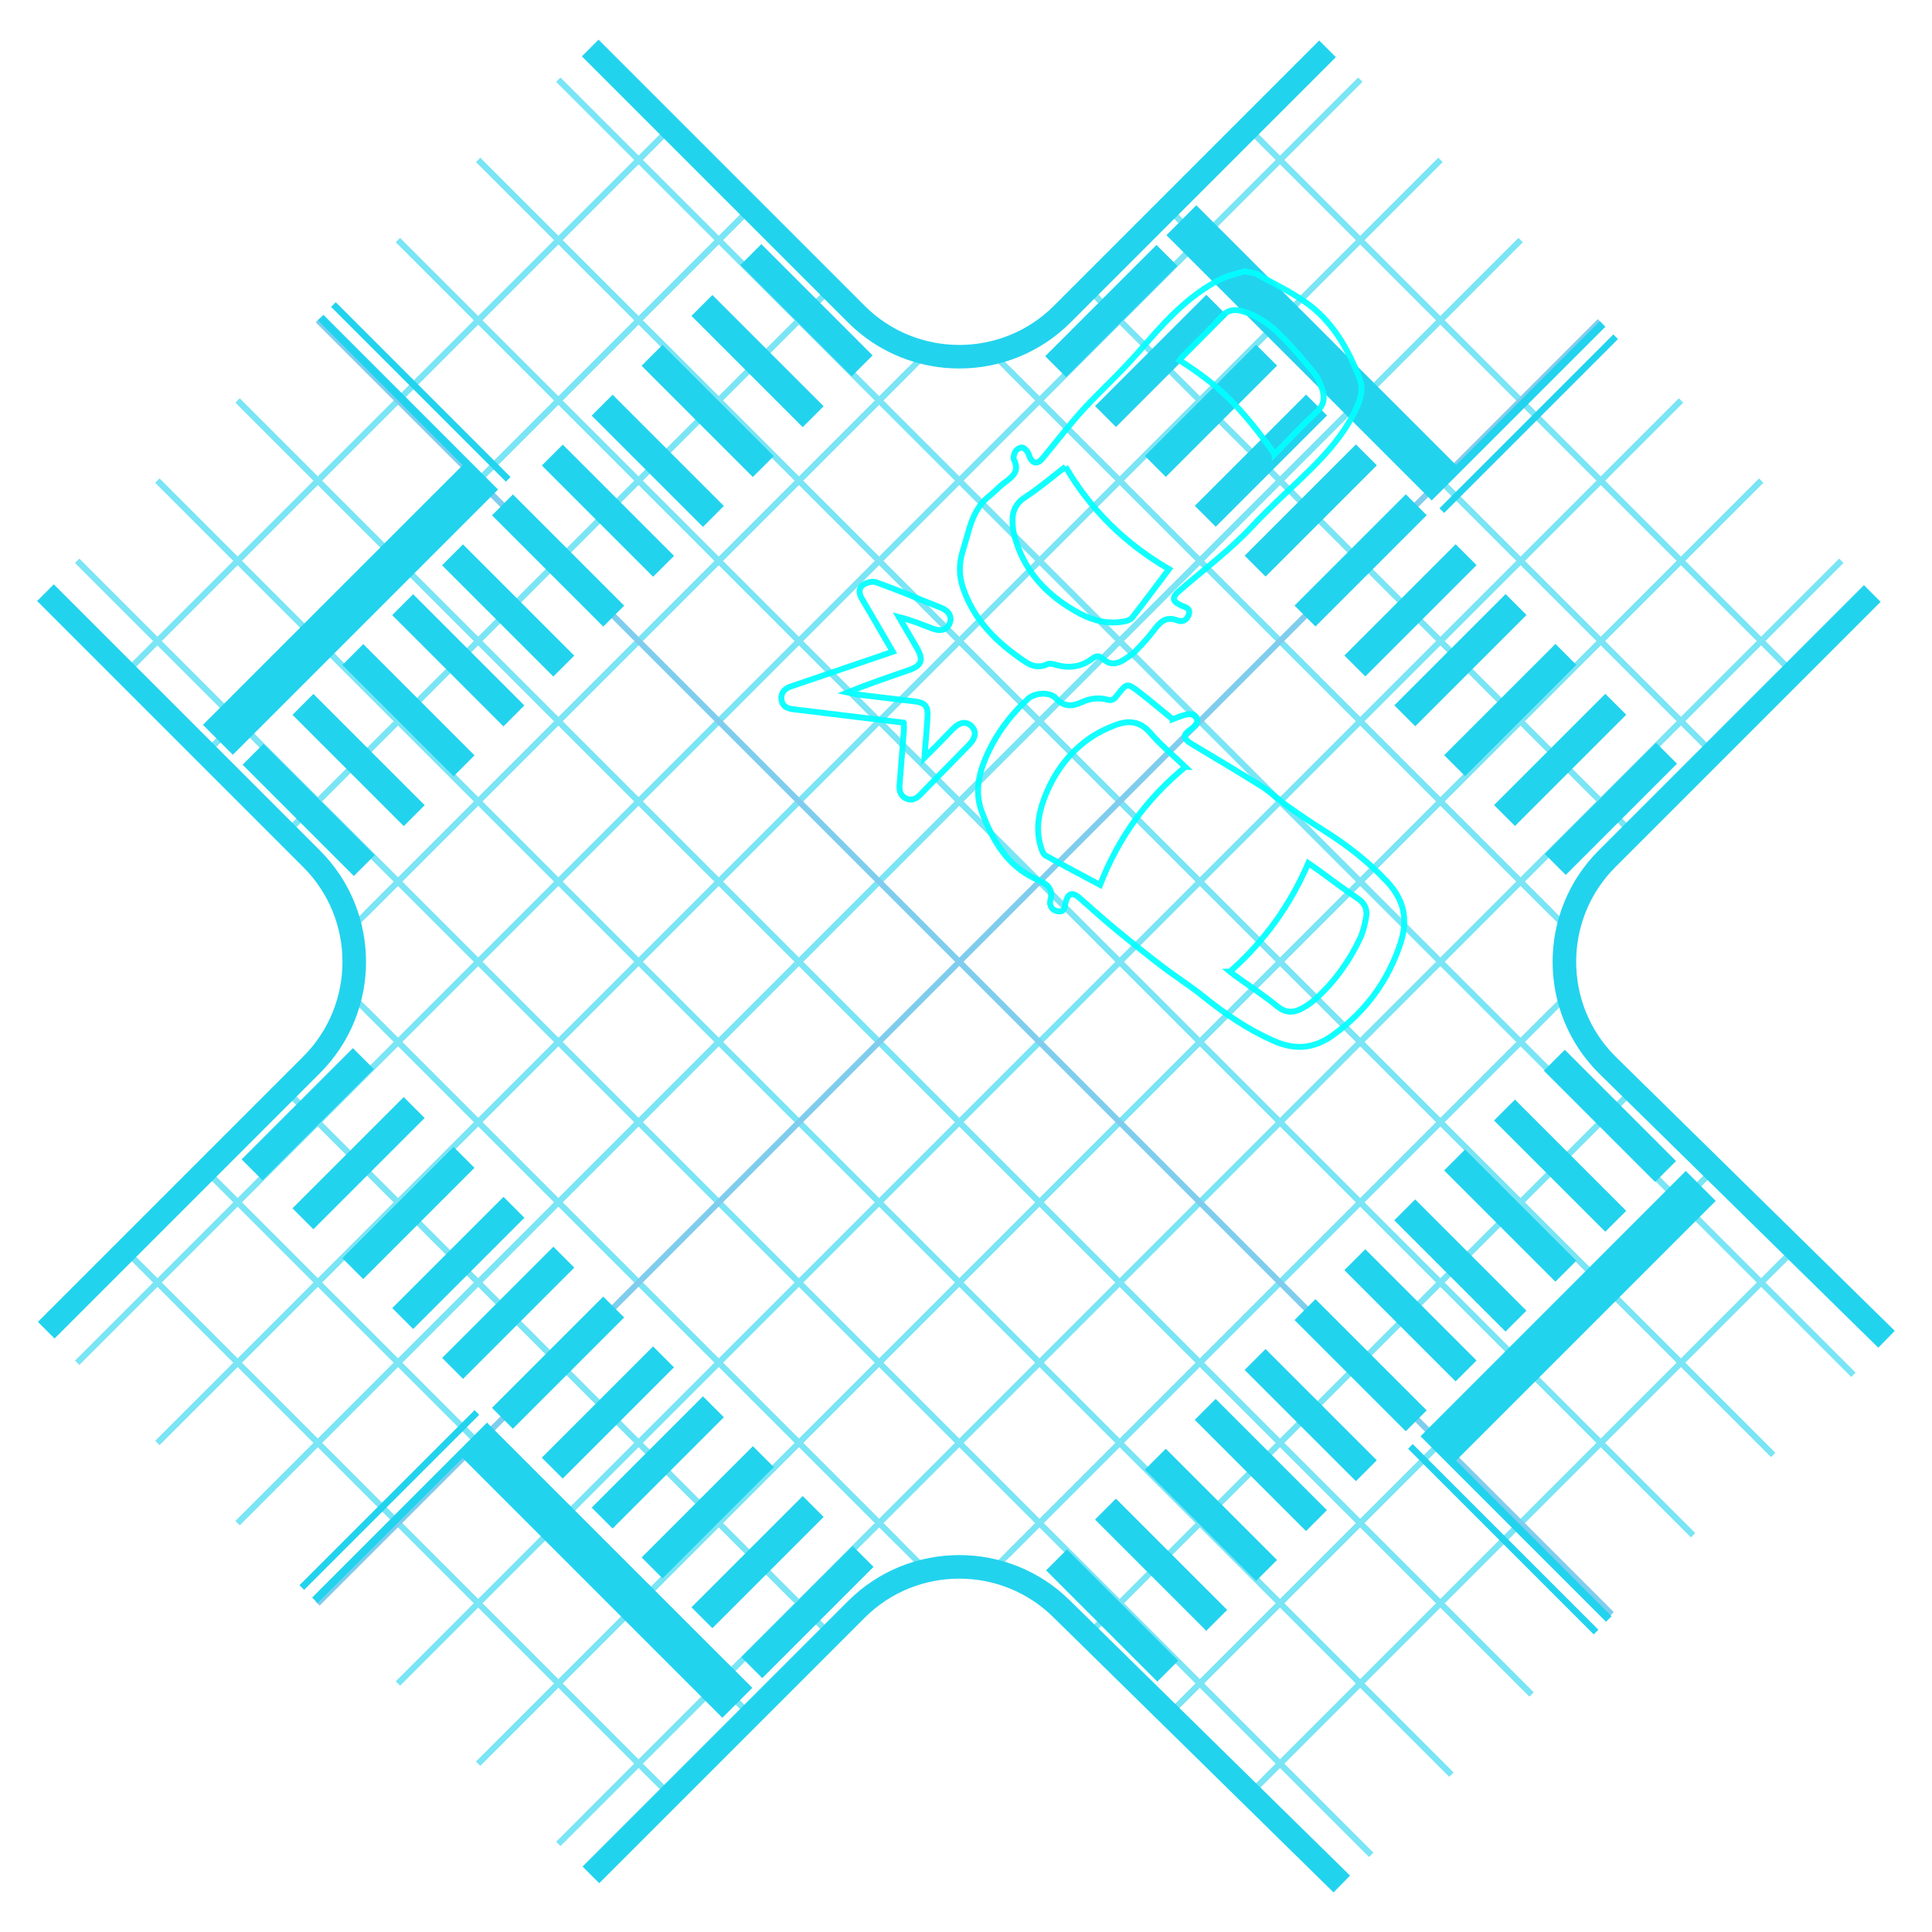 <?xml version="1.0" encoding="UTF-8"?><svg id="a" xmlns="http://www.w3.org/2000/svg" width="328" height="328" xmlns:xlink="http://www.w3.org/1999/xlink" viewBox="0 0 328 328"><defs><filter id="b" x="116.94" y="30.46" width="137" height="163" filterUnits="userSpaceOnUse"><feOffset dx="0" dy="0"/><feGaussianBlur result="c" stdDeviation="5"/><feFlood flood-color="#fff" flood-opacity=".8"/><feComposite in2="c" operator="in"/><feComposite in="SourceGraphic"/></filter></defs><path d="M100.2,8.15l45.18,45.18c9.64,9.64,25.33,9.64,34.96,0l45.04-45.04" fill="none" stroke="#22d3ee" stroke-miterlimit="10" stroke-width="4"/><path d="M7.85,225.83l45.06-45.06c9.64-9.64,9.64-25.33,0-34.96L7.72,100.62" fill="none" stroke="#22d3ee" stroke-miterlimit="10" stroke-width="4"/><path d="M227.8,319.85l-47.46-46.61c-9.64-9.64-25.33-9.64-34.96,0l-45.06,45.06" fill="none" stroke="#22d3ee" stroke-miterlimit="10" stroke-width="4"/><path d="M317.86,100.76l-45.04,45.04c-9.64,9.64-9.64,25.33,0,34.96l47.46,46.61" fill="none" stroke="#22d3ee" stroke-miterlimit="10" stroke-width="4"/><g opacity=".6"><line x1="211.92" y1="304.81" x2="304.39" y2="212.34" fill="none" stroke="#22d3ee" stroke-miterlimit="10"/><line x1="198.3" y1="291.2" x2="290.78" y2="198.73" fill="none" stroke="#22d3ee" stroke-miterlimit="10"/><line x1="184.69" y1="277.59" x2="277.16" y2="185.11" fill="none" stroke="#22d3ee" stroke-miterlimit="10"/><line x1="171.08" y1="263.97" x2="263.55" y2="171.5" fill="none" stroke="#22d3ee" stroke-miterlimit="10"/><line x1="94.8" y1="313.03" x2="312.6" y2="95.22" fill="none" stroke="#22d3ee" stroke-miterlimit="10"/><line x1="81.19" y1="299.41" x2="298.99" y2="81.61" fill="none" stroke="#22d3ee" stroke-miterlimit="10"/><line x1="67.57" y1="285.8" x2="285.38" y2="68" fill="none" stroke="#22d3ee" stroke-miterlimit="10"/><line x1="40.35" y1="258.57" x2="258.15" y2="40.77" fill="none" stroke="#22d3ee" stroke-miterlimit="10"/><line x1="26.73" y1="244.96" x2="244.54" y2="27.16" fill="none" stroke="#22d3ee" stroke-miterlimit="10"/><line x1="13.12" y1="231.35" x2="230.93" y2="13.54" fill="none" stroke="#22d3ee" stroke-miterlimit="10"/><line x1="62.18" y1="155.07" x2="154.65" y2="62.6" fill="none" stroke="#22d3ee" stroke-miterlimit="10"/><line x1="48.56" y1="141.46" x2="141.03" y2="48.98" fill="none" stroke="#22d3ee" stroke-miterlimit="10"/><line x1="34.95" y1="127.84" x2="127.42" y2="35.37" fill="none" stroke="#22d3ee" stroke-miterlimit="10"/><line x1="21.34" y1="114.23" x2="113.81" y2="21.76" fill="none" stroke="#22d3ee" stroke-miterlimit="10"/><line x1="211.92" y1="21.76" x2="304.39" y2="114.23" fill="none" stroke="#22d3ee" stroke-miterlimit="10"/><line x1="198.3" y1="35.37" x2="290.78" y2="127.84" fill="none" stroke="#22d3ee" stroke-miterlimit="10"/><line x1="184.69" y1="48.98" x2="277.16" y2="141.46" fill="none" stroke="#22d3ee" stroke-miterlimit="10"/><line x1="171.08" y1="62.6" x2="263.55" y2="155.07" fill="none" stroke="#22d3ee" stroke-miterlimit="10"/><line x1="94.8" y1="13.54" x2="314.65" y2="233.39" fill="none" stroke="#22d3ee" stroke-miterlimit="10"/><line x1="81.19" y1="27.16" x2="301.03" y2="247" fill="none" stroke="#22d3ee" stroke-miterlimit="10"/><line x1="67.57" y1="40.77" x2="287.42" y2="260.62" fill="none" stroke="#22d3ee" stroke-miterlimit="10"/><line x1="40.35" y1="68" x2="260" y2="287.65" fill="none" stroke="#22d3ee" stroke-miterlimit="10"/><line x1="26.73" y1="81.61" x2="246.39" y2="301.27" fill="none" stroke="#22d3ee" stroke-miterlimit="10"/><line x1="13.12" y1="95.22" x2="232.78" y2="314.88" fill="none" stroke="#22d3ee" stroke-miterlimit="10"/><line x1="62.18" y1="171.5" x2="157.32" y2="266.64" fill="none" stroke="#22d3ee" stroke-miterlimit="10"/><line x1="48.56" y1="185.11" x2="141.04" y2="277.59" fill="none" stroke="#22d3ee" stroke-miterlimit="10"/><line x1="34.95" y1="198.73" x2="127.42" y2="291.2" fill="none" stroke="#22d3ee" stroke-miterlimit="10"/><line x1="21.34" y1="212.34" x2="113.81" y2="304.81" fill="none" stroke="#22d3ee" stroke-miterlimit="10"/><line x1="211.92" y1="304.81" x2="304.39" y2="212.34" fill="none" stroke="#22d3ee" stroke-miterlimit="10"/><line x1="198.3" y1="291.2" x2="290.78" y2="198.73" fill="none" stroke="#22d3ee" stroke-miterlimit="10"/><line x1="184.69" y1="277.59" x2="277.16" y2="185.11" fill="none" stroke="#22d3ee" stroke-miterlimit="10"/><line x1="168.41" y1="266.64" x2="266.48" y2="168.57" fill="none" stroke="#22d3ee" stroke-miterlimit="10"/><line x1="94.8" y1="313.03" x2="312.6" y2="95.22" fill="none" stroke="#22d3ee" stroke-miterlimit="10"/><line x1="81.19" y1="299.41" x2="298.99" y2="81.61" fill="none" stroke="#22d3ee" stroke-miterlimit="10"/><line x1="67.57" y1="285.8" x2="285.38" y2="68" fill="none" stroke="#22d3ee" stroke-miterlimit="10"/><line x1="40.35" y1="258.57" x2="258.15" y2="40.77" fill="none" stroke="#22d3ee" stroke-miterlimit="10"/><line x1="26.73" y1="244.96" x2="244.54" y2="27.16" fill="none" stroke="#22d3ee" stroke-miterlimit="10"/><line x1="13.12" y1="231.35" x2="230.93" y2="13.54" fill="none" stroke="#22d3ee" stroke-miterlimit="10"/><line x1="59.51" y1="157.74" x2="157.32" y2="59.93" fill="none" stroke="#22d3ee" stroke-miterlimit="10"/><line x1="48.56" y1="141.46" x2="141.03" y2="48.98" fill="none" stroke="#22d3ee" stroke-miterlimit="10"/><line x1="34.95" y1="127.84" x2="127.42" y2="35.37" fill="none" stroke="#22d3ee" stroke-miterlimit="10"/><line x1="21.34" y1="114.23" x2="113.81" y2="21.76" fill="none" stroke="#22d3ee" stroke-miterlimit="10"/><line x1="211.92" y1="21.76" x2="304.39" y2="114.23" fill="none" stroke="#22d3ee" stroke-miterlimit="10"/><line x1="198.3" y1="35.37" x2="290.78" y2="127.84" fill="none" stroke="#22d3ee" stroke-miterlimit="10"/><line x1="184.69" y1="48.98" x2="277.16" y2="141.46" fill="none" stroke="#22d3ee" stroke-miterlimit="10"/><line x1="168.41" y1="59.93" x2="266.22" y2="157.74" fill="none" stroke="#22d3ee" stroke-miterlimit="10"/><line x1="94.8" y1="13.54" x2="314.65" y2="233.39" fill="none" stroke="#22d3ee" stroke-miterlimit="10"/><line x1="81.19" y1="27.16" x2="301.03" y2="247" fill="none" stroke="#22d3ee" stroke-miterlimit="10"/><line x1="67.57" y1="40.77" x2="287.42" y2="260.62" fill="none" stroke="#22d3ee" stroke-miterlimit="10"/><line x1="40.35" y1="68" x2="260" y2="287.65" fill="none" stroke="#22d3ee" stroke-miterlimit="10"/><line x1="26.73" y1="81.61" x2="246.39" y2="301.27" fill="none" stroke="#22d3ee" stroke-miterlimit="10"/><line x1="13.12" y1="95.22" x2="232.78" y2="314.88" fill="none" stroke="#22d3ee" stroke-miterlimit="10"/><line x1="59.88" y1="169.2" x2="152.35" y2="261.67" fill="none" stroke="#22d3ee" stroke-miterlimit="10"/><line x1="48.56" y1="185.11" x2="141.04" y2="277.59" fill="none" stroke="#22d3ee" stroke-miterlimit="10"/><line x1="34.95" y1="198.73" x2="127.42" y2="291.2" fill="none" stroke="#22d3ee" stroke-miterlimit="10"/><line x1="21.34" y1="212.34" x2="113.81" y2="304.81" fill="none" stroke="#22d3ee" stroke-miterlimit="10"/><line x1="53.95" y1="54.37" x2="273.62" y2="274.04" fill="none" stroke="#29abe2" stroke-miterlimit="10"/><line x1="53.91" y1="272.24" x2="271.61" y2="54.53" fill="none" stroke="#29abe2" stroke-miterlimit="10"/></g><polygon points="198.03 39.93 241.22 83.12 243.06 84.96 246.31 81.71 272.55 55.47 271.61 54.53 247.2 78.95 203.1 34.85 198.03 39.93" fill="#22d3ee"/><rect x="175.31" y="50.3" width="26.71" height="5.02" transform="translate(17.92 148.87) rotate(-45)" fill="#22d3ee"/><rect x="183.78" y="58.76" width="26.71" height="5.02" transform="translate(14.41 157.34) rotate(-45)" fill="#22d3ee"/><rect x="192.24" y="67.23" width="26.71" height="5.02" transform="translate(10.9 165.81) rotate(-45)" fill="#22d3ee"/><rect x="200.71" y="75.7" width="26.71" height="5.02" transform="translate(7.4 174.27) rotate(-45)" fill="#22d3ee"/><rect x="209.18" y="84.16" width="26.71" height="5.02" transform="translate(3.89 182.74) rotate(-45)" fill="#22d3ee"/><rect x="217.65" y="92.63" width="26.71" height="5.02" transform="translate(.38 191.21) rotate(-45)" fill="#22d3ee"/><rect x="226.11" y="101.1" width="26.71" height="5.02" transform="translate(-3.13 199.68) rotate(-45)" fill="#22d3ee"/><rect x="234.58" y="109.57" width="26.71" height="5.02" transform="translate(-6.63 208.14) rotate(-45)" fill="#22d3ee"/><rect x="243.05" y="118.03" width="26.71" height="5.02" transform="translate(-10.14 216.61) rotate(-45)" fill="#22d3ee"/><rect x="251.52" y="126.5" width="26.71" height="5.02" transform="translate(-13.65 225.08) rotate(-45)" fill="#22d3ee"/><rect x="260.14" y="134.81" width="26.71" height="5.02" transform="translate(-17 233.61) rotate(-45)" fill="#22d3ee"/><rect x="238.67" y="71.37" width="41.74" height="1.12" transform="translate(25.15 204.59) rotate(-45)" fill="#22d3ee"/><polygon points="39.53 128.14 82.72 84.95 84.56 83.11 81.31 79.86 54.91 53.45 53.97 54.39 78.55 78.97 34.45 123.06 39.53 128.14" fill="#22d3ee"/><rect x="39.06" y="134.99" width="26.71" height="5.02" transform="translate(-7.76 271.79) rotate(-135)" fill="#22d3ee"/><rect x="47.52" y="126.53" width="26.71" height="5.02" transform="translate(12.68 263.32) rotate(-135)" fill="#22d3ee"/><rect x="55.99" y="118.06" width="26.71" height="5.02" transform="translate(33.12 254.86) rotate(-135)" fill="#22d3ee"/><rect x="64.46" y="109.59" width="26.71" height="5.02" transform="translate(53.56 246.39) rotate(-135)" fill="#22d3ee"/><rect x="72.92" y="101.12" width="26.71" height="5.02" transform="translate(74 237.92) rotate(-135)" fill="#22d3ee"/><rect x="81.39" y="92.66" width="26.71" height="5.02" transform="translate(94.45 229.45) rotate(-135)" fill="#22d3ee"/><rect x="89.86" y="84.19" width="26.71" height="5.02" transform="translate(114.89 220.99) rotate(-135)" fill="#22d3ee"/><rect x="98.33" y="75.72" width="26.71" height="5.02" transform="translate(135.33 212.52) rotate(-135)" fill="#22d3ee"/><rect x="106.79" y="67.25" width="26.71" height="5.02" transform="translate(155.77 204.05) rotate(-135)" fill="#22d3ee"/><rect x="115.26" y="58.79" width="26.71" height="5.02" transform="translate(176.21 195.59) rotate(-135)" fill="#22d3ee"/><rect x="123.57" y="50.16" width="26.71" height="5.02" transform="translate(196.5 186.73) rotate(-135)" fill="#22d3ee"/><rect x="50.47" y="65.98" width="41.97" height="1.12" transform="translate(74.92 164.12) rotate(-135)" fill="#22d3ee"/><polygon points="127.72 286.55 84.52 243.36 82.68 241.52 79.43 244.77 52.99 271.22 53.93 272.16 78.55 247.54 122.64 291.63 127.72 286.55" fill="#22d3ee"/><rect x="123.73" y="271.16" width="26.71" height="5.02" transform="translate(427.53 370.26) rotate(135)" fill="#22d3ee"/><rect x="115.26" y="262.7" width="26.71" height="5.02" transform="translate(407.09 361.79) rotate(135)" fill="#22d3ee"/><rect x="106.79" y="254.23" width="26.71" height="5.02" transform="translate(386.65 353.33) rotate(135)" fill="#22d3ee"/><rect x="98.33" y="245.76" width="26.71" height="5.02" transform="translate(366.2 344.86) rotate(135)" fill="#22d3ee"/><rect x="89.86" y="237.3" width="26.71" height="5.02" transform="translate(345.76 336.39) rotate(135)" fill="#22d3ee"/><rect x="81.39" y="228.83" width="26.71" height="5.02" transform="translate(325.32 327.93) rotate(135)" fill="#22d3ee"/><rect x="72.92" y="220.36" width="26.71" height="5.02" transform="translate(304.88 319.46) rotate(135)" fill="#22d3ee"/><rect x="64.46" y="211.89" width="26.71" height="5.02" transform="translate(284.44 310.99) rotate(135)" fill="#22d3ee"/><rect x="55.99" y="203.43" width="26.71" height="5.02" transform="translate(263.99 302.52) rotate(135)" fill="#22d3ee"/><rect x="47.52" y="194.96" width="26.71" height="5.02" transform="translate(243.55 294.06) rotate(135)" fill="#22d3ee"/><rect x="38.9" y="186.65" width="26.71" height="5.02" transform="translate(222.95 285.97) rotate(135)" fill="#22d3ee"/><rect x="45.09" y="254.09" width="42.03" height="1.12" transform="translate(292.91 387.98) rotate(135)" fill="#22d3ee"/><polygon points="286.2 198.8 243.01 242 241.17 243.84 244.42 247.09 272.66 275.33 273.6 274.39 247.19 247.97 291.28 203.88 286.2 198.8" fill="#22d3ee"/><rect x="259.97" y="186.93" width="26.71" height="5.02" transform="translate(214.01 -137.78) rotate(45)" fill="#22d3ee"/><rect x="251.5" y="195.39" width="26.71" height="5.02" transform="translate(217.52 -129.32) rotate(45)" fill="#22d3ee"/><rect x="243.04" y="203.86" width="26.71" height="5.02" transform="translate(221.02 -120.85) rotate(45)" fill="#22d3ee"/><rect x="234.57" y="212.33" width="26.71" height="5.02" transform="translate(224.53 -112.38) rotate(45)" fill="#22d3ee"/><rect x="226.1" y="220.8" width="26.71" height="5.02" transform="translate(228.04 -103.92) rotate(45)" fill="#22d3ee"/><rect x="217.64" y="229.26" width="26.71" height="5.02" transform="translate(231.54 -95.45) rotate(45)" fill="#22d3ee"/><rect x="209.17" y="237.73" width="26.71" height="5.02" transform="translate(235.05 -86.98) rotate(45)" fill="#22d3ee"/><rect x="200.7" y="246.2" width="26.71" height="5.02" transform="translate(238.56 -78.51) rotate(45)" fill="#22d3ee"/><rect x="192.23" y="254.67" width="26.71" height="5.02" transform="translate(242.07 -70.05) rotate(45)" fill="#22d3ee"/><rect x="183.77" y="263.13" width="26.71" height="5.02" transform="translate(245.57 -61.58) rotate(45)" fill="#22d3ee"/><rect x="175.46" y="271.76" width="26.71" height="5.02" transform="translate(249.24 -53.18) rotate(45)" fill="#22d3ee"/><rect x="232.92" y="260.76" width="44.57" height="1.12" transform="translate(259.53 -103.92) rotate(45)" fill="#22d3ee"/><g filter="url(#b)" opacity=".93"><path d="M213.25,46.47c2.73,1.55,5.6,2.91,8.18,4.68,4.69,3.22,7.41,7.97,9.4,13.15.73,1.91.06,3.74-.78,5.47-1.84,3.81-4.57,6.96-7.54,9.89-3.28,3.25-6.75,6.29-9.91,9.68-3.71,3.98-8.15,7.3-12.29,10.88-1.45,1.25-1.38,1.86.36,2.63.62.27,1.47.41,1.16,1.46-.29.97-1.11,1.35-1.87,1.04-2.09-.85-3.09.34-4.17,1.78-.93,1.24-2.01,2.38-3.1,3.49-.55.56-1.25.98-1.92,1.41-1.22.79-2.41.86-3.55-.19-.62-.57-1.11-.53-1.84.02-1.8,1.36-3.87,1.63-6.06,1.03-.5-.14-1.15-.32-1.55-.12-1.32.66-2.59.32-3.6-.35-4.75-3.15-8.76-6.99-10.66-12.56-.72-2.09-.72-4.21-.06-6.33.39-1.25.73-2.51,1.1-3.76.63-2.14,1.57-4.08,3.36-5.52.92-.74,1.72-1.63,2.66-2.33,1.31-.98,2.55-1.88,1.59-3.83-.18-.37-.01-1.04.22-1.44.2-.34.71-.65,1.1-.68.29-.03.67.38.91.67.21.25.27.61.41.92.52,1.17,1.34,1.3,2.17.29,2.21-2.66,4.31-5.4,6.61-7.97,2.21-2.46,4.65-4.73,6.94-7.12,1.51-1.58,2.98-3.21,4.41-4.86,3.52-4.07,7.26-7.89,12.08-10.4,1.31-.68,2.83-.97,4.25-1.45l1.98.4ZM180.89,79.24c-2.38,1.82-4.49,3.65-6.81,5.15-1.95,1.25-2.34,2.9-2.14,4.94.04.42.08.84.18,1.25,1.56,6.32,5.62,10.59,11.2,13.58,2.35,1.26,4.88,1.84,7.56,1.34.46-.09,1.04-.27,1.31-.61,2.09-2.68,4.12-5.41,6.27-8.27-7.36-4.28-13.22-9.96-17.57-17.38ZM216.41,77.09c2.42-2.45,4.69-4.88,7.11-7.15,1.33-1.25,1.47-2.57.87-4.1-.33-.86-.67-1.78-1.25-2.47-1.85-2.23-3.72-4.46-5.77-6.5-1.79-1.78-3.85-3.28-6.34-4.01-1.39-.41-2.56-.3-3.65.89-2.1,2.3-4.35,4.46-6.53,6.68-.22.22-.39.49-.59.74,6.77,4.34,10.16,7.66,16.15,15.9Z" fill="none" stroke="aqua" stroke-miterlimit="10"/><path d="M199.08,122.11c.81-.29,1.58-.64,2.4-.82.8-.18,1.65.06,1.78.95.06.43-.43,1.11-.86,1.4-1.68,1.14-1.69,1.69.03,2.73,3.93,2.36,7.88,4.69,11.76,7.14,1.55.98,2.9,2.28,4.4,3.35,1.92,1.36,3.86,2.7,5.85,3.94,4.06,2.53,7.81,5.4,11.08,8.92,2.86,3.08,3.57,6.39,2.23,10.45-2.13,6.44-5.89,11.5-11.36,15.5-3.33,2.44-6.56,2.62-10.18,1.03-4.39-1.94-8.29-4.6-12.01-7.61-2.25-1.81-4.71-3.35-7.01-5.11-2.74-2.1-5.43-4.26-8.09-6.46-1.98-1.64-3.87-3.37-5.81-5.06-1.25-1.09-1.94-.85-2.38.73-.18.66-.04,1.67-1.23,1.53-1.14-.14-1.58-1.03-1.35-1.91.54-2.03-.68-2.79-2.15-3.43-5.14-2.24-7.65-6.64-9.49-11.55-1.17-3.1-.62-6.17.63-9.11,1.65-3.89,4.11-7.24,7.22-10.09,1.13-1.03,3.69-1.22,4.71-.09,1.38,1.53,2.84,1.4,4.39.68,1.45-.67,2.91-.84,4.42-.42.94.26,1.28-.37,1.72-.92,1.55-1.9,1.58-1.95,3.56-.43,1.97,1.51,3.86,3.12,5.74,4.66ZM201.24,130.21c-2.12-2.03-4.21-3.75-5.95-5.78-1.77-2.07-3.79-2.16-5.99-1.31-1.63.63-3.25,1.43-4.65,2.46-3.48,2.55-5.88,5.99-7.39,10.02-1.02,2.73-1.43,5.55-.48,8.4.15.46.37,1.05.74,1.25,3,1.67,6.04,3.27,9.24,4.98,3.1-7.95,7.82-14.59,14.47-20.02ZM208.82,164.94c.3.24.58.49.88.7,2.39,1.73,4.86,3.34,7.14,5.2,1.57,1.29,2.98,1.09,4.5.2.72-.42,1.42-.92,2.04-1.48,3.19-2.89,5.66-6.33,7.5-10.2.52-1.09.8-2.31,1.03-3.49.27-1.37-.11-2.48-1.4-3.34-2.28-1.51-4.45-3.18-6.66-4.78-.57-.41-1.16-.8-1.74-1.21-3.08,7.16-7.46,13.25-13.27,18.4Z" fill="none" stroke="aqua" stroke-miterlimit="10"/><path d="M153.43,122.69c-3.37-.41-6.66-.81-9.96-1.21-2.93-.36-5.85-.72-8.78-1.06-1.06-.13-1.91-.53-2.02-1.7-.12-1.2.59-1.84,1.67-2.2,5.26-1.78,10.52-3.59,15.78-5.38.43-.15.86-.3,1.45-.5-1.16-1.99-2.25-3.87-3.34-5.75-.64-1.09-1.28-2.18-1.92-3.27-.47-.81-.59-1.75.17-2.29.59-.42,1.63-.71,2.26-.48,3.72,1.35,7.38,2.86,11.04,4.34,1.37.55,1.89,1.58,1.45,2.64-.47,1.12-1.57,1.43-3,.86-1.82-.72-3.64-1.43-5.63-1.94,1.01,1.73,2.02,3.46,3.03,5.2,1.23,2.12.88,3.07-1.44,3.86-3.42,1.17-6.85,2.35-10.29,3.74.65.13,1.29.3,1.95.39,3.18.4,6.36.76,9.53,1.15,1.66.21,2.19.83,2.09,2.54-.13,2.22-.33,4.44-.53,7.02.67-.66,1.11-1.09,1.53-1.52,1.12-1.14,2.23-2.29,3.36-3.43,1.12-1.13,2.2-1.28,3.08-.44.87.83.77,1.99-.31,3.1-2.03,2.08-4.06,4.16-6.1,6.23-.71.72-1.43,1.43-2.11,2.17-.71.77-1.51,1.28-2.56.8-1.05-.48-1.19-1.42-1.1-2.46.25-3.02.49-6.04.72-9.07.03-.41,0-.82-.01-1.32Z" fill="none" stroke="aqua" stroke-miterlimit="10"/></g></svg>